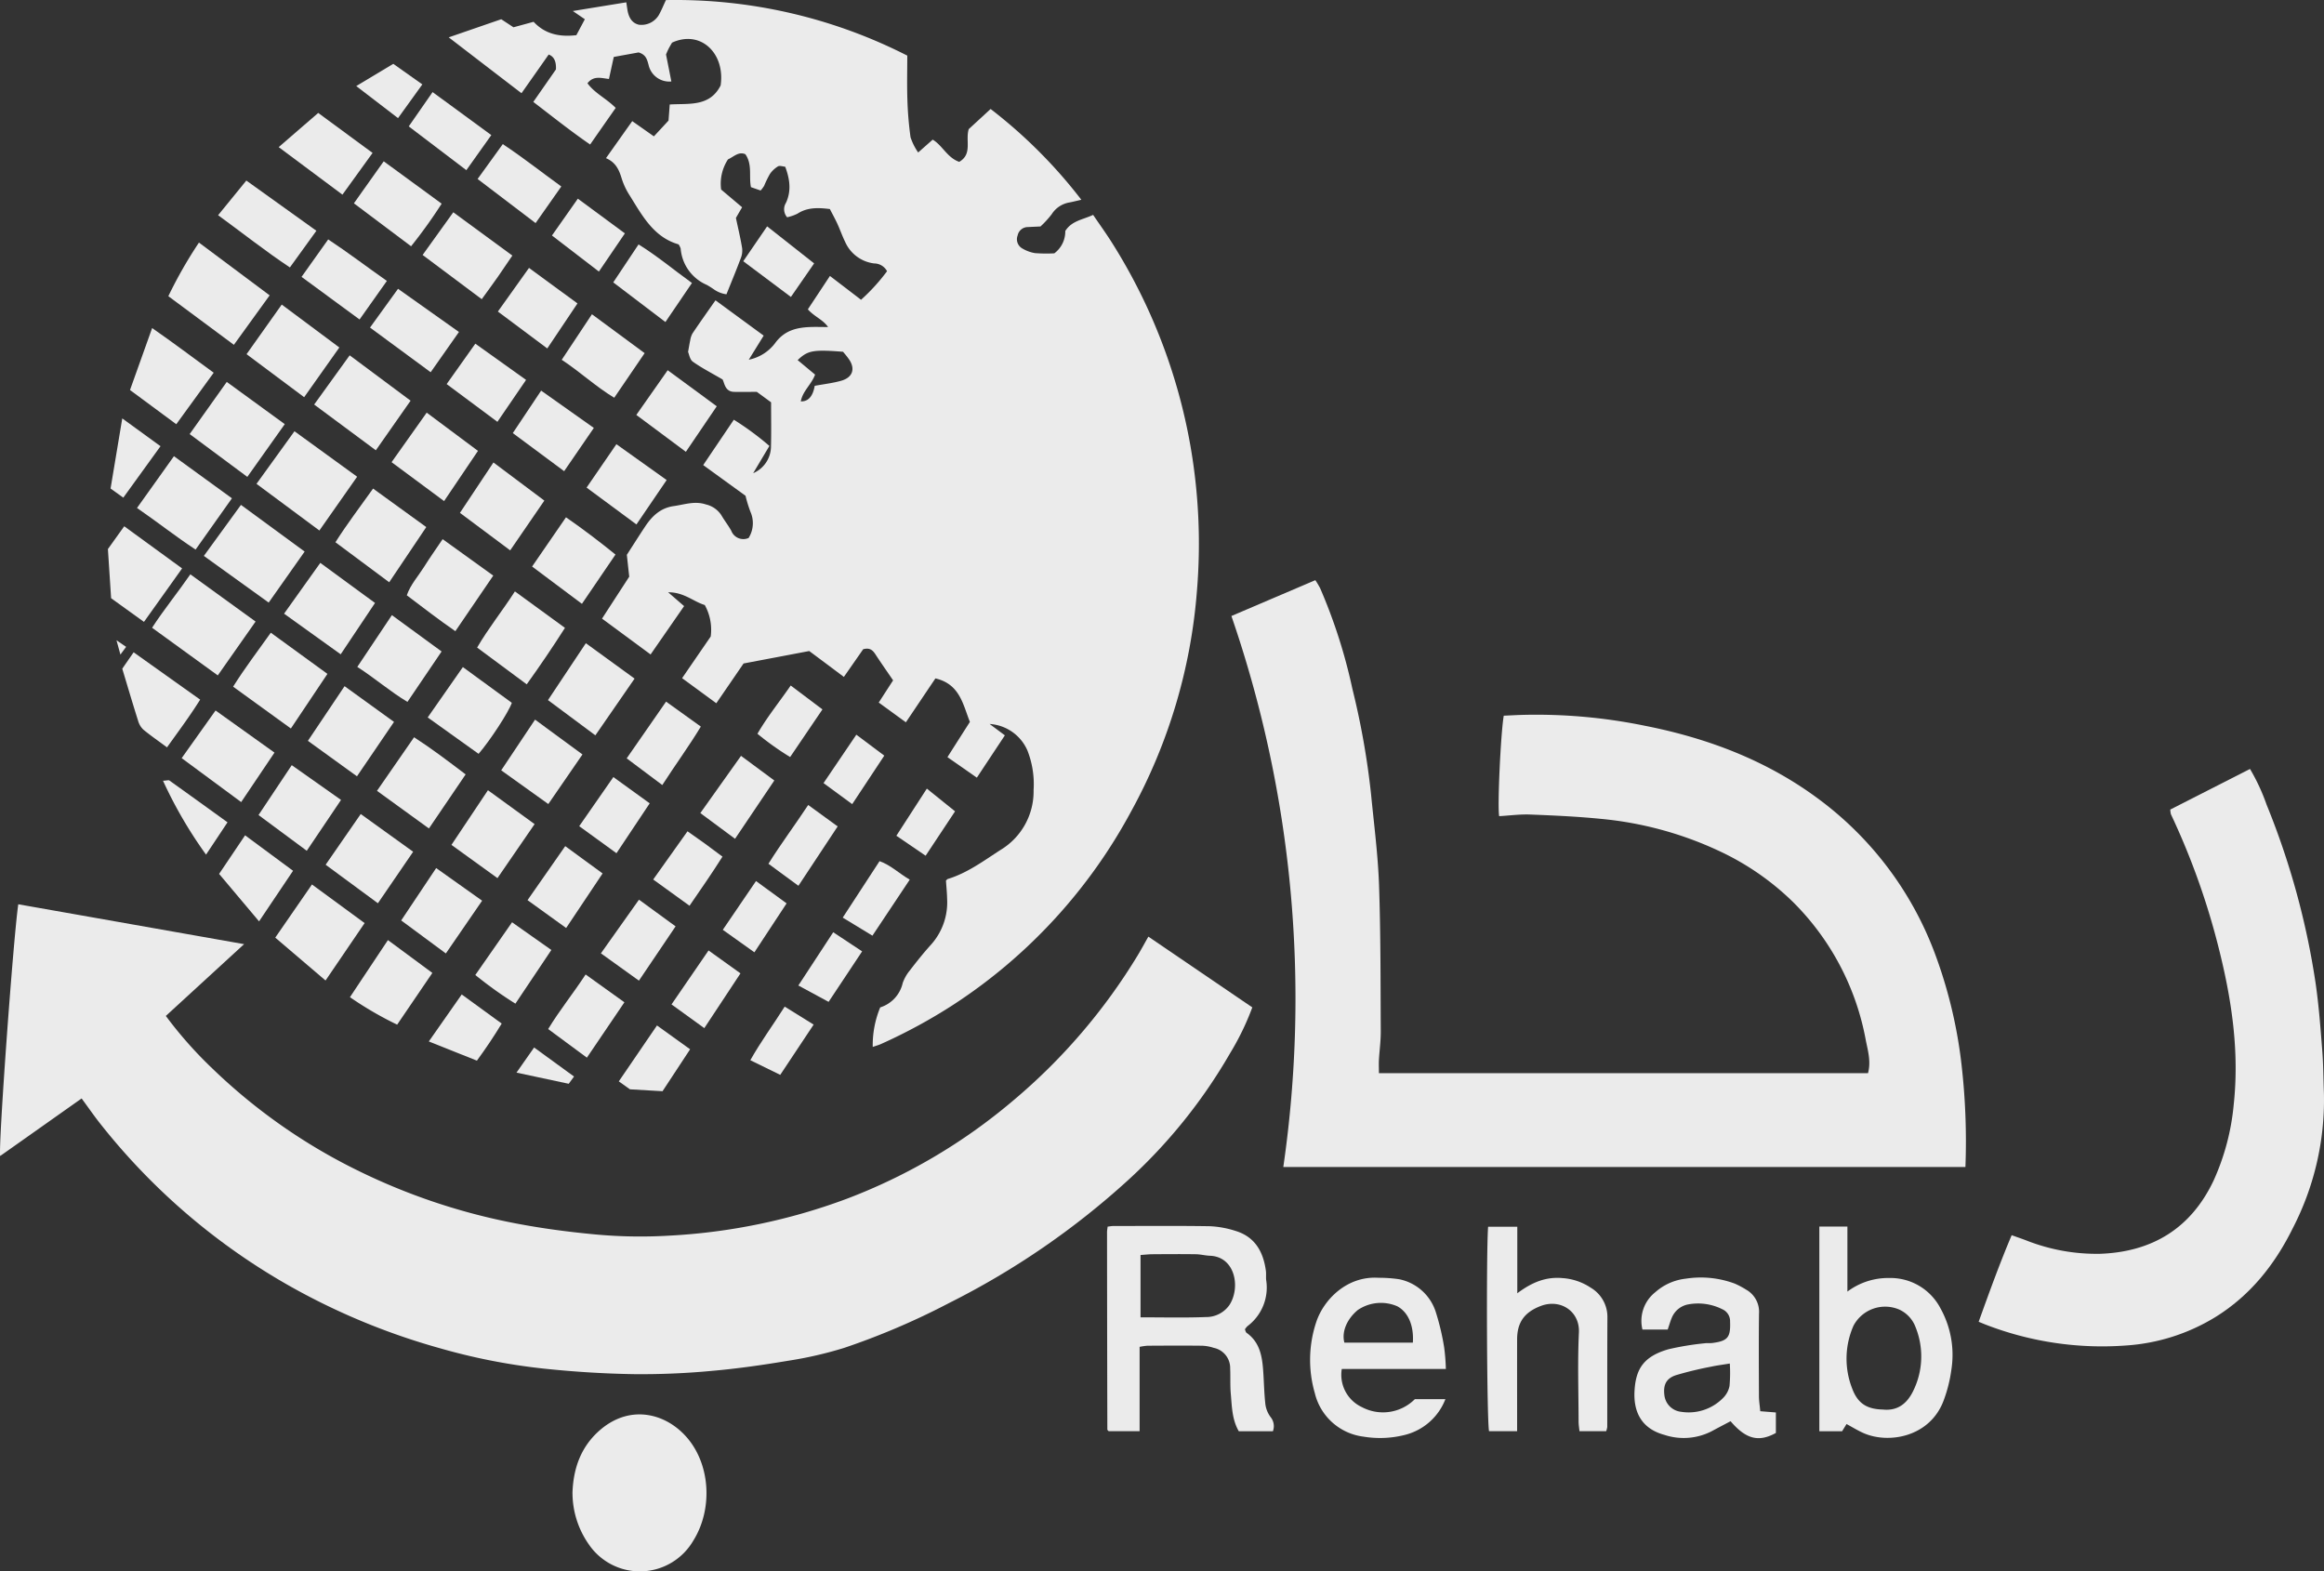 <svg xmlns="http://www.w3.org/2000/svg" width="743.273" height="502.578" viewBox="0 0 743.273 502.578">
  <rect x="0" y="0" width="743.273" height="502.578" fill="#333333" stroke="none"/>
  <g id="Rehab_logo-0١" data-name="Rehab logo-0١" transform="translate(-69.821 -139.003)" opacity="0.9">
    <path id="Path_4" data-name="Path 4" d="M184.328,156.393c-2.87,4.088-5.741,8.193-8.733,12.421-7.741-5.932-15.239-11.69-23.276-17.865,6.071-2.087,11.533-3.984,16.8-5.793,1.583,1.044,2.731,1.792,3.914,2.575,2.157-.591,4.3-1.166,6.436-1.757,3.671,3.931,8.246,4.906,13.673,4.279.713-1.339,1.479-2.783,2.244-4.21l.47-.887c-1.131-.765-2.244-1.531-3.844-2.627,5.845-.957,11.342-1.844,17.1-2.783.139.9.226,1.548.331,2.192.418,2.87,1.635,4.505,3.723,4.975a6.48,6.48,0,0,0,6.349-3.1c.818-1.444,1.426-2.992,2.279-4.784a163.155,163.155,0,0,1,77.185,17.761c0,4.679-.122,9.394.035,14.108a110.906,110.906,0,0,0,1.009,12.021,19.087,19.087,0,0,0,2.435,4.853c1.774-1.566,3.166-2.8,4.645-4.105,3.1,1.809,4.645,5.775,8.489,7.1,4.314-2.5,1.9-6.871,3.044-10.472,2.14-1.966,4.488-4.123,6.993-6.436a158.116,158.116,0,0,1,29.016,29.034c-1.339.313-2.54.609-3.74.852a8.35,8.35,0,0,0-5.741,3.775,30.671,30.671,0,0,1-3.584,3.914c-1.5.07-2.731.122-3.984.191a3.335,3.335,0,0,0-3.323,2.679,3.382,3.382,0,0,0,1.339,4.071,11.688,11.688,0,0,0,4.21,1.583,48.846,48.846,0,0,0,6.176.07,8.724,8.724,0,0,0,3.514-7.15c2.1-3.323,5.671-3.618,8.907-5.149,2.035,3.009,4.158,5.932,6.071,8.976a179.794,179.794,0,0,1,25,64.643,182,182,0,0,1,2.122,46.69,174.236,174.236,0,0,1-20.962,70.331,169.619,169.619,0,0,1-56.519,61.7,172.156,172.156,0,0,1-23.467,12.8c-.87.4-1.809.644-2.731.974A31.53,31.53,0,0,1,290.32,461.2a10.65,10.65,0,0,0,7.2-7.811,13.1,13.1,0,0,1,2.227-3.949c2.209-2.87,4.471-5.723,6.906-8.4a20.238,20.238,0,0,0,5.062-14.63c-.035-1.931-.244-3.844-.365-5.775.209-.174.383-.452.626-.522,6.228-1.914,11.377-5.758,16.735-9.22a21.844,21.844,0,0,0,10.664-19.187,29.428,29.428,0,0,0-1.983-12.7,14.141,14.141,0,0,0-12.09-8.454c1.9,1.409,3.305,2.453,4.888,3.636-3.236,4.888-6.054,9.133-8.959,13.534-3.288-2.3-6.245-4.366-9.411-6.558,2.366-3.723,4.679-7.358,7.184-11.272-2.227-5.584-3.2-12.107-11.029-13.917-3.131,4.645-6.21,9.237-9.446,14.038l-8.68-6.315c1.7-2.627,3.27-5.062,4.592-7.1-1.861-2.731-3.584-5.184-5.236-7.689-.939-1.426-1.722-2.975-4.332-2.261q-2.74,3.94-6.176,8.854c-3.636-2.731-7.15-5.358-11.081-8.28-6.732,1.287-13.951,2.644-21,3.984-2.94,4.3-5.688,8.3-8.715,12.716-3.723-2.731-7.167-5.254-10.942-8.019q4.671-6.81,9.15-13.325a16.31,16.31,0,0,0-1.9-10.072c-3.6-1.079-6.663-4.123-11.707-4.071,1.966,1.7,3.444,2.992,5.1,4.418-3.514,5.08-7.01,10.107-10.716,15.465-5.184-3.827-10.177-7.515-15.534-11.464,3.079-4.766,6.019-9.272,8.7-13.412-.331-2.992-.609-5.567-.765-6.993,2.366-3.671,4.071-6.367,5.828-9.011,2.209-3.357,4.94-5.984,9.185-6.576,3.41-.47,6.715-1.722,10.281-.522a8.041,8.041,0,0,1,4.958,3.479c.974,1.687,2.209,3.236,3.149,4.94a4.126,4.126,0,0,0,5.549,2.3,8.952,8.952,0,0,0,.574-8.385,41.8,41.8,0,0,1-1.566-5.114c-4.906-3.549-9.15-6.628-13.534-9.811,3.34-4.958,6.454-9.55,9.794-14.508a92.4,92.4,0,0,1,11.377,8.385c-1.774,2.992-3.462,5.81-5.184,8.715a9.352,9.352,0,0,0,5.688-8.472c.122-4.592.035-9.2.035-14.195-1.635-1.2-3.41-2.505-4.558-3.34-2.905,0-5.1.052-7.289,0-2.94-.087-3.044-2.853-3.671-3.966-3.653-2.14-6.732-3.705-9.533-5.706-.957-.7-1.183-2.418-1.5-3.1.3-1.653.452-2.662.678-3.671a6.809,6.809,0,0,1,.731-2.244c2.331-3.462,4.749-6.871,7.358-10.594,5.132,3.758,10.159,7.445,15.413,11.29-1.531,2.488-2.957,4.784-4.766,7.706a14.014,14.014,0,0,0,8.646-5.6c2.94-3.81,6.715-4.679,10.994-4.853,1.792-.07,3.584,0,5.723,0-1.635-2.366-4.366-3.305-6.471-5.654,2.279-3.444,4.61-6.958,7.063-10.681,3.531,2.7,6.715,5.132,9.95,7.619a61.618,61.618,0,0,0,8.315-9.133,4.667,4.667,0,0,0-4.105-2.488,11.678,11.678,0,0,1-9.307-6.923c-.922-1.879-1.6-3.862-2.47-5.758-.748-1.618-1.618-3.183-2.4-4.714-3.81-.47-7.2-.574-10.368,1.479a14.058,14.058,0,0,1-3.305,1.148,3.89,3.89,0,0,1-.365-4.627c1.757-3.827,1.235-7.567-.244-11.533-.783-.07-1.74-.435-2.3-.122a8.35,8.35,0,0,0-2.627,2.488,33.463,33.463,0,0,0-1.809,3.723,10.55,10.55,0,0,1-1.131,1.513c-1.026-.348-2.018-.7-3.1-1.079-.7-3.514.522-7.2-1.774-10.524-2.157-.957-3.705.8-5.567,1.653a14.214,14.214,0,0,0-2.192,9.637c2.035,1.722,4.349,3.67,6.715,5.671-.818,1.392-1.5,2.575-1.983,3.41.731,3.462,1.479,6.541,1.983,9.655a6.557,6.557,0,0,1-.435,3.253c-1.409,3.758-2.94,7.463-4.575,11.516a8.93,8.93,0,0,1-3.827-1.444,28.119,28.119,0,0,0-2.47-1.566A13.843,13.843,0,0,1,226.5,218.5a5.161,5.161,0,0,0-.661-1.339c-7.967-2.279-11.62-9.185-15.656-15.674a22.191,22.191,0,0,1-2.505-5.271c-.835-2.766-1.844-5.254-5.062-6.628,2.87-4.036,5.549-7.845,8.4-11.846l6.923,4.871c1.7-1.827,3.288-3.531,4.679-5.045.139-1.879.261-3.375.383-5.149,6.141-.383,12.8.818,16.282-6.089,1.513-10.3-6.419-17.883-15.534-13.69-.348.591-.783,1.3-1.148,2.035-.313.609-.574,1.253-.783,1.757.591,2.975,1.148,5.758,1.7,8.628a6.784,6.784,0,0,1-7.289-5.323c-.47-1.7-.818-3.253-3.183-3.966-2.261.418-4.958.9-7.932,1.444-.539,2.418-1.026,4.662-1.548,7.045-2.435-.261-4.888-1.166-6.871,1.374,2.3,3.183,5.984,4.819,9.028,7.88-2.609,3.723-5.271,7.532-8.176,11.707-6.28-4.314-11.986-8.889-18.179-13.621,2.522-3.618,4.888-7.01,7.237-10.385q.226-4-2.522-4.836a1.988,1.988,0,0,1-.174-.348,3.51,3.51,0,0,1,.278.244ZM269.376,262.4c3.027-.557,5.81-.87,8.454-1.618,3.758-1.061,4.645-3.931,2.366-7.063-.644-.9-1.374-1.74-1.757-2.209-9.742-.765-11.29-.383-14.525,2.662,1.914,1.583,3.792,3.166,5.584,4.645-1.2,3.2-3.984,5.254-4.575,8.559Q268.471,267.5,269.376,262.4Z" transform="translate(61.014)" fill="#fff"/>
    <path id="Path_5" data-name="Path 5" d="M95.948,367.345c-8.941,6.315-17.465,12.351-26.076,18.422-.591-3.462,4.175-69.218,5.793-80.508,23.884,4.21,47.786,8.437,72.227,12.751-8.437,7.741-16.665,15.291-25.032,22.962a131.134,131.134,0,0,0,14.926,16.857,182.4,182.4,0,0,0,47.108,32.9A198.545,198.545,0,0,0,234.644,407.3c8.332,1.6,16.7,2.714,25.154,3.514a156.29,156.29,0,0,0,24.2.417,190.612,190.612,0,0,0,56.536-11.742,181.8,181.8,0,0,0,53.057-31.225,187.872,187.872,0,0,0,40.149-46.76c1.079-1.792,2.07-3.618,3.357-5.9l33.243,22.632a84.9,84.9,0,0,1-7.15,14.734,169.56,169.56,0,0,1-32.652,40.584,253.2,253.2,0,0,1-57.058,39.175,232.7,232.7,0,0,1-33.765,14.438,124.341,124.341,0,0,1-17.831,4.088c-8.089,1.357-16.23,2.522-24.389,3.236a240.875,240.875,0,0,1-25.05,1.044c-9.6-.156-19.222-.765-28.755-1.774a196.4,196.4,0,0,1-33.469-6.593,215.432,215.432,0,0,1-43.7-17.587,206.7,206.7,0,0,1-64.9-54.483c-1.879-2.4-3.618-4.923-5.723-7.776Z" transform="translate(0 122.959)" fill="#fff"/>
    <path id="Path_6" data-name="Path 6" d="M530.958,433.353H312.816a375.227,375.227,0,0,0-16.6-176.219c8.994-3.845,17.8-7.6,26.842-11.464a27.455,27.455,0,0,1,1.531,2.557,171.281,171.281,0,0,1,10.316,32.182,250.4,250.4,0,0,1,5.967,33.643c.939,9.672,2.209,19.344,2.557,29.051.539,15.6.47,31.225.557,46.847.017,3.062-.417,6.106-.591,9.168-.07,1.357,0,2.714,0,4.227H499.82c.992-3.723-.035-7.15-.7-10.49a83.475,83.475,0,0,0-23.45-44.411,85.121,85.121,0,0,0-23.693-16.265A114.039,114.039,0,0,0,414.268,322c-7.48-.748-15-1.078-22.51-1.374-3.305-.122-6.628.331-9.9.522-.609-2.922.487-26.476,1.461-32.13,1.531-.07,3.166-.157,4.8-.226a172.636,172.636,0,0,1,40.254,3.427c20.44,4.018,39.61,11.307,56.414,24.023a108.763,108.763,0,0,1,36.183,48.2,150.419,150.419,0,0,1,8.594,34.792,215.23,215.23,0,0,1,1.409,34.113Z" transform="translate(167.439 78.888)" fill="#fff"/>
    <path id="Path_7" data-name="Path 7" d="M494.868,293.375l25.52-12.995a63.77,63.77,0,0,1,5.306,11.429,247.934,247.934,0,0,1,15.656,56.971c1.044,7.15,1.583,14.386,2.14,21.606.365,4.575.365,9.185.539,13.76a89.317,89.317,0,0,1-9.95,43.089c-5.775,11.707-13.673,21.64-24.98,28.581a62.452,62.452,0,0,1-28.425,8.959,103.233,103.233,0,0,1-44.707-6.628c-.644-.244-1.27-.522-2.366-.957,3.357-9.307,6.663-18.509,10.559-27.694,1.809.644,3.236,1.131,4.662,1.67a61.232,61.232,0,0,0,23.71,4.279c16.613-.626,28.947-8.141,36.183-23.362a75.438,75.438,0,0,0,6.471-24.458c1.792-16.717-.591-33.017-4.61-49.178a233.174,233.174,0,0,0-15.482-43.576,8.212,8.212,0,0,1-.209-1.5Z" transform="translate(269.042 104.559)" fill="#fff"/>
    <path id="Path_8" data-name="Path 8" d="M273.594,364.615c.661-.07,1.2-.191,1.722-.191,10.333,0,20.649-.1,30.982.07a31.363,31.363,0,0,1,8.159,1.5c6.245,1.9,8.889,6.7,9.707,12.8.122.957-.017,1.966.087,2.922a15.439,15.439,0,0,1-6,14.752,6.19,6.19,0,0,0-.8,1.009c.174.383.244.9.522,1.1,4.227,2.992,4.993,7.48,5.323,12.16.261,3.6.3,7.219.713,10.8a8.8,8.8,0,0,0,1.74,4.105,4.586,4.586,0,0,1,.644,4.436H315.5c-2.192-3.758-2.209-7.985-2.575-12.09-.226-2.627-.07-5.306-.191-7.95a6.572,6.572,0,0,0-5.253-6.645,13.276,13.276,0,0,0-3.67-.678c-5.862-.07-11.725-.035-17.587,0a19.5,19.5,0,0,0-2.453.365V430.04h-9.9a1.368,1.368,0,0,1-.174-.174c-.087-.1-.244-.209-.244-.313q-.078-31.6-.1-63.2c0-.522.122-1.061.191-1.74Zm10.455,29.016c7.237,0,14.056.174,20.857-.087a9.065,9.065,0,0,0,7.585-3.844c3.618-5.532,1.914-15.447-6.21-15.761-1.513-.052-3.027-.47-4.54-.487-4.61-.07-9.2-.035-13.812,0-1.218,0-2.435.157-3.862.244v19.935Z" transform="translate(150.525 166.692)" fill="#fff"/>
    <path id="Path_9" data-name="Path 9" d="M175.07,424.327c.226-8.037,2.731-15.187,9.15-20.562,9.6-8,21.014-5.027,27.711,2.975,7.376,8.837,7.932,22.875,1.774,32.7a19.762,19.762,0,0,1-33.522,1.009,28.688,28.688,0,0,1-5.1-16.126Z" transform="translate(77.839 192.323)" fill="#fff"/>
    <path id="Path_10" data-name="Path 10" d="M404.327,364.51h8.959v20.805a21.719,21.719,0,0,1,13.447-4.349,18.02,18.02,0,0,1,16.352,9.759,30.662,30.662,0,0,1,3.479,19.414,45.688,45.688,0,0,1-2.522,10.072c-4.4,11.655-17.657,13.934-25.728,10.3-1.774-.8-3.427-1.827-5.306-2.836-.47.765-.957,1.548-1.409,2.3H404.31V364.51Zm20.579,58.554c4.4.348,7.324-1.827,9.307-5.741a24.973,24.973,0,0,0,.887-20.6,10.046,10.046,0,0,0-5.253-5.671,11.448,11.448,0,0,0-14.6,5.149,26.094,26.094,0,0,0-.522,19.883c1.827,5.045,4.8,6.889,10.177,6.958Z" transform="translate(247.38 166.779)" fill="#fff"/>
    <path id="Path_11" data-name="Path 11" d="M410.562,416.641c2.053.174,3.41.278,4.993.4V423.6c-5.5,3.009-9.533,2.035-14.491-3.758-2,1.061-4.088,2.14-6.141,3.253a19.558,19.558,0,0,1-15.03,1.113c-7.532-2.053-9.968-7.6-9.533-14.282.435-6.871,2.957-10.82,10.838-13.1a90.046,90.046,0,0,1,11.5-1.9c.818-.122,1.687,0,2.505-.1,4.975-.626,5.9-1.827,5.706-6.8a4.175,4.175,0,0,0-2.488-4,17.267,17.267,0,0,0-10.977-1.531,7.071,7.071,0,0,0-5.236,4.4c-.47,1.131-.8,2.331-1.253,3.636h-8.072a11.655,11.655,0,0,1,4.088-11.933,17.628,17.628,0,0,1,9.794-4.349A31.138,31.138,0,0,1,402.4,375.83a27.478,27.478,0,0,1,3.67,1.948,8.127,8.127,0,0,1,4.088,7.689c-.1,8.785-.052,17.587-.017,26.389,0,1.479.261,2.957.417,4.766Zm-9.724-15.256c-2.47.417-4.245.626-5.967,1.009a112.329,112.329,0,0,0-11.29,2.731c-3.114,1.026-4.053,3.114-3.705,6.193a6.031,6.031,0,0,0,5.375,5.514,15.428,15.428,0,0,0,13.36-4.366,7.436,7.436,0,0,0,2.122-3.914,47.951,47.951,0,0,0,.087-7.167Z" transform="translate(222.236 173.707)" fill="#fff"/>
    <path id="Path_12" data-name="Path 12" d="M352.9,385.825c4.94-3.723,9.411-5.323,14.508-4.853a18.474,18.474,0,0,1,8.976,3.062,10.846,10.846,0,0,1,5.341,9.376c-.07,11.725-.035,23.432-.052,35.157a6.572,6.572,0,0,1-.348,1.374h-8.541c-.087-.974-.278-2.035-.278-3.1-.017-9.481-.348-18.979.1-28.459.331-6.784-5.9-10.89-12.177-8.507-5.149,1.966-7.567,5.132-7.585,10.664-.017,8.367,0,16.735,0,25.1v4.3h-8.976c-.7-3.131-.939-57.041-.3-65.391H352.9v21.258Z" transform="translate(202.188 166.809)" fill="#fff"/>
    <path id="Path_13" data-name="Path 13" d="M354.079,403.118H320.818a11.406,11.406,0,0,0,6.436,12.194,14.4,14.4,0,0,0,16.926-2.54h9.776a18.747,18.747,0,0,1-12.89,11.412,32.293,32.293,0,0,1-13.273.574,18.347,18.347,0,0,1-15.6-13.934,38.26,38.26,0,0,1,.435-22.649c2.3-7.063,9.689-14.873,19.918-14.23a44.093,44.093,0,0,1,6.645.47,15.47,15.47,0,0,1,11.655,10.368,77.742,77.742,0,0,1,2.7,11.325,63.013,63.013,0,0,1,.557,6.993Zm-10.524-8.437c.348-5.532-1.531-9.724-4.94-11.6a13.155,13.155,0,0,0-12.664,1.166c-3.514,2.905-5.219,6.993-4.3,10.437Z" transform="translate(178.137 173.73)" fill="#fff"/>
    <path id="Path_14" data-name="Path 14" d="M110.027,244.607c7.132,5.167,13.882,10.055,20.857,15.1-4.053,5.775-7.95,11.325-12.09,17.222-7.01-5.08-13.847-10.037-21.014-15.239,3.792-5.845,8.089-11.081,12.247-17.1Z" transform="translate(20.678 78.089)" fill="#fff"/>
    <path id="Path_15" data-name="Path 15" d="M133.178,200.474c-3.914,5.41-7.55,10.455-11.446,15.83-7.01-5.2-13.882-10.316-20.962-15.552a141.619,141.619,0,0,1,9.794-17.152c7.5,5.6,14.8,11.046,22.6,16.874Z" transform="translate(22.889 32.983)" fill="#fff"/>
    <path id="Path_16" data-name="Path 16" d="M137.089,250.037c-6.784-5.045-13.256-9.846-20.109-14.926C121.051,229.458,125,224,129.122,218.29c6.75,4.888,13.256,9.62,20.04,14.543C145.161,238.556,141.264,244.088,137.089,250.037Z" transform="translate(34.878 58.639)" fill="#fff"/>
    <path id="Path_17" data-name="Path 17" d="M119.164,231.83c6.924,5.08,13.516,9.916,20.37,14.926-3.862,5.48-7.6,10.785-11.5,16.317-7.045-5.062-13.795-9.933-20.736-14.926C111.214,242.755,115.059,237.484,119.164,231.83Z" transform="translate(27.719 68.652)" fill="#fff"/>
    <path id="Path_18" data-name="Path 18" d="M124.735,255.33c6.141,4.471,11.968,8.7,18.109,13.169-3.984,5.949-7.741,11.568-11.69,17.465-6.245-4.523-12.177-8.82-18.474-13.377C116.4,266.655,120.508,261.279,124.735,255.33Z" transform="translate(31.697 86.032)" fill="#fff"/>
    <path id="Path_19" data-name="Path 19" d="M158.423,218.838c-3.827,5.462-7.341,10.49-11.116,15.865-6.558-4.871-12.995-9.637-19.727-14.63,3.844-5.323,7.48-10.368,11.359-15.743,6.506,4.836,12.821,9.55,19.483,14.508Z" transform="translate(42.717 48.314)" fill="#fff"/>
    <path id="Path_20" data-name="Path 20" d="M135.1,222.737c-4.018,5.671-7.863,11.081-11.968,16.856-6.175-4.575-12.16-9.028-18.439-13.69,4-5.619,7.828-11.029,11.864-16.682l18.544,13.5Z" transform="translate(25.788 51.931)" fill="#fff"/>
    <path id="Path_21" data-name="Path 21" d="M125.366,236.344c-3.966,5.6-7.672,10.82-11.62,16.4-6.367-4.175-12.212-8.82-18.735-13.308,3.931-5.514,7.758-10.872,11.812-16.561,6.28,4.558,12.212,8.854,18.544,13.464Z" transform="translate(18.629 62.033)" fill="#fff"/>
    <path id="Path_22" data-name="Path 22" d="M136.5,332.323c-5.567-4.749-10.716-9.15-16.074-13.708,4.036-5.845,7.811-11.29,11.742-17,5.688,4.175,11.168,8.193,16.839,12.351-4.105,6.036-8.089,11.881-12.49,18.352Z" transform="translate(37.429 120.267)" fill="#fff"/>
    <path id="Path_23" data-name="Path 23" d="M148.694,258.8c-5.932-4.418-11.394-8.489-17.2-12.8,3.705-5.862,7.828-11.238,12.038-17.17,5.688,4.123,11.272,8.159,17.013,12.316-4,5.949-7.776,11.586-11.864,17.657Z" transform="translate(45.609 66.434)" fill="#fff"/>
    <path id="Path_24" data-name="Path 24" d="M133.572,224.625c-6.193-4.627-12.177-9.1-18.422-13.76,3.757-5.288,7.358-10.368,11.255-15.865,6.175,4.61,12.142,9.046,18.422,13.725-3.775,5.341-7.445,10.524-11.255,15.9Z" transform="translate(33.524 41.414)" fill="#fff"/>
    <path id="Path_25" data-name="Path 25" d="M132.9,283.112c-3.618,5.375-7.01,10.42-10.646,15.813-6.471-4.784-12.682-9.359-19.031-14.056,3.653-5.132,7.1-9.985,10.838-15.239,6.367,4.54,12.508,8.941,18.84,13.464Z" transform="translate(24.701 96.608)" fill="#fff"/>
    <path id="Path_26" data-name="Path 26" d="M122.04,258.755c3.931-5.514,7.706-10.8,11.6-16.265,5.949,4.349,11.638,8.541,17.5,12.821-3.653,5.462-7.2,10.768-10.977,16.422-6.071-4.349-12-8.611-18.109-12.995Z" transform="translate(38.62 76.536)" fill="#fff"/>
    <path id="Path_27" data-name="Path 27" d="M120.492,213.6c-4.036,5.549-7.932,10.907-11.968,16.474-5.08-3.757-9.846-7.271-14.8-10.942,2.314-6.471,4.592-12.855,7.08-19.814,6.871,4.766,13.116,9.5,19.692,14.282Z" transform="translate(17.675 44.609)" fill="#fff"/>
    <path id="Path_28" data-name="Path 28" d="M169.613,247.73c5.532,4.036,10.594,7.724,16.022,11.673-3.9,6.123-7.9,12.021-12.229,18.057-5.358-3.966-10.472-7.758-15.865-11.76,3.653-6.263,8.089-11.742,12.09-17.97Z" transform="translate(64.875 80.412)" fill="#fff"/>
    <path id="Path_29" data-name="Path 29" d="M155.743,303.723c-5.636-4.071-10.977-7.95-16.613-12.038,4.018-5.793,7.793-11.255,11.864-17.135,5.706,3.688,10.942,7.672,16.491,11.881-3.9,5.723-7.689,11.325-11.742,17.291Z" transform="translate(51.259 100.247)" fill="#fff"/>
    <path id="Path_30" data-name="Path 30" d="M172.269,249.785c-4.158,6.089-8,11.725-12.125,17.778-5.358-3.688-10.35-7.567-15.534-11.481,1.235-3.479,3.618-6.054,5.445-8.959,1.844-2.957,3.862-5.793,6.019-8.994C161.449,241.992,166.7,245.784,172.269,249.785Z" transform="translate(55.312 73.312)" fill="#fff"/>
    <path id="Path_31" data-name="Path 31" d="M101.193,266.342c-3.5-2.522-6.854-4.94-10.507-7.567-.331-5.167-.678-10.42-1.026-15.726,1.757-2.453,3.427-4.8,5.219-7.289,6.332,4.61,12.351,8.994,18.509,13.482C109.213,255.1,105.264,260.636,101.193,266.342Z" transform="translate(14.672 71.559)" fill="#fff"/>
    <path id="Path_32" data-name="Path 32" d="M170.57,275.456c4.158-6.245,7.985-12,12.107-18.2,5.288,3.844,10.385,7.55,15.587,11.325-4.245,6.123-8.315,12.038-12.542,18.144C180.573,282.9,175.719,279.283,170.57,275.456Z" transform="translate(74.511 87.46)" fill="#fff"/>
    <path id="Path_33" data-name="Path 33" d="M140.928,288.67c5.81,4.175,11.2,8.072,16.752,12.055-3.844,5.619-7.445,10.872-11.272,16.474-5.636-4.158-11.064-8.159-16.717-12.316,3.757-5.427,7.393-10.664,11.22-16.213Z" transform="translate(44.278 110.69)" fill="#fff"/>
    <path id="Path_34" data-name="Path 34" d="M126.43,282.643c4.088-6.089,7.863-11.725,11.725-17.483,5.358,3.879,10.4,7.532,15.813,11.429-3.931,5.758-7.776,11.429-11.846,17.4-5.341-3.862-10.368-7.5-15.691-11.342Z" transform="translate(41.867 93.302)" fill="#fff"/>
    <path id="Path_35" data-name="Path 35" d="M118.948,172.2c7.585,5.445,14.891,10.681,22.406,16.056-2.922,4.036-5.584,7.724-8.472,11.725-7.88-5.219-15.117-10.994-22.962-16.7C112.912,179.611,115.765,176.1,118.948,172.2Z" transform="translate(29.656 24.552)" fill="#fff"/>
    <path id="Path_36" data-name="Path 36" d="M141.81,230.718c3.792-5.358,7.411-10.455,11.238-15.848,5.549,4.14,10.855,8.089,16.4,12.229-3.636,5.375-7.115,10.524-10.838,16.056-5.758-4.262-11.2-8.3-16.787-12.438Z" transform="translate(53.241 56.109)" fill="#fff"/>
    <path id="Path_37" data-name="Path 37" d="M147.52,191.686c3.305-4.592,6.454-8.976,9.811-13.656,6.245,4.575,12.386,9.063,18.892,13.847-1.6,2.348-3.114,4.61-4.662,6.837-1.583,2.261-3.236,4.488-5.132,7.115-6.367-4.766-12.542-9.376-18.909-14.143Z" transform="translate(57.464 28.863)" fill="#fff"/>
    <path id="Path_38" data-name="Path 38" d="M148.46,277.741c3.827-5.5,7.463-10.681,11.238-16.091,5.427,3.966,10.559,7.724,15.656,11.429-.957,2.87-6.941,12.055-10.629,16.317-5.236-3.758-10.507-7.532-16.265-11.638Z" transform="translate(58.159 90.707)" fill="#fff"/>
    <path id="Path_39" data-name="Path 39" d="M106.617,289.338c-2.7-2-5.2-3.723-7.532-5.636a6.12,6.12,0,0,1-1.687-2.766C95.64,275.4,94,269.82,92.3,264.184c1.183-1.722,2.279-3.288,3.636-5.254,7.08,5.045,14.021,9.985,21.275,15.134-3.288,5.271-6.889,10.072-10.611,15.291Z" transform="translate(16.625 88.695)" fill="#fff"/>
    <path id="Path_40" data-name="Path 40" d="M154.38,240.156c3.74-5.636,7.115-10.7,10.716-16.126,5.48,4.105,10.751,8.054,16.282,12.194-3.723,5.41-7.219,10.507-10.925,15.917-5.462-4.088-10.646-7.95-16.056-11.986Z" transform="translate(62.538 62.884)" fill="#fff"/>
    <path id="Path_41" data-name="Path 41" d="M135.51,268.661c3.844-5.741,7.393-11.064,11.064-16.561,5.41,3.949,10.542,7.706,15.9,11.62-3.671,5.41-7.167,10.577-10.925,16.126C145.982,276.524,141.2,272.3,135.51,268.661Z" transform="translate(48.582 83.644)" fill="#fff"/>
    <path id="Path_42" data-name="Path 42" d="M133.707,159.777c6.054,4.453,11.551,8.489,17.378,12.786-3.2,4.418-6.315,8.733-9.637,13.343-6.889-5.132-13.464-10.037-20.388-15.2,4.245-3.671,8.315-7.184,12.647-10.942Z" transform="translate(37.895 15.351)" fill="#fff"/>
    <path id="Path_43" data-name="Path 43" d="M152.82,301.773c4.036-6.036,7.741-11.6,11.673-17.483,4.94,3.583,9.742,7.063,14.926,10.838-4.018,5.845-7.845,11.412-11.881,17.274-5.01-3.618-9.724-7.028-14.717-10.629Z" transform="translate(61.384 107.45)" fill="#fff"/>
    <path id="Path_44" data-name="Path 44" d="M134.9,182.09c3.2-4.523,6.228-8.785,9.533-13.43,6.123,4.488,12.142,8.872,18.526,13.551a158.928,158.928,0,0,1-9.776,13.621l-18.3-13.743Z" transform="translate(48.116 21.933)" fill="#fff"/>
    <path id="Path_45" data-name="Path 45" d="M194.318,246.026c-3.653,5.375-7.15,10.49-10.733,15.761-5.393-4.036-10.577-7.915-15.935-11.933,3.671-5.323,7.115-10.333,10.838-15.743C183.95,237.885,189.064,241.782,194.318,246.026Z" transform="translate(72.352 70.339)" fill="#fff"/>
    <path id="Path_46" data-name="Path 46" d="M143.739,290.8c-3.653,5.41-7.2,10.7-10.959,16.265-5.184-3.827-10.177-7.532-15.43-11.429,3.479-5.236,6.924-10.385,10.629-15.952C133.354,283.472,138.434,287.056,143.739,290.8Z" transform="translate(35.151 104.041)" fill="#fff"/>
    <path id="Path_47" data-name="Path 47" d="M166.292,205.912c-3.131,4.471-5.984,8.507-9.046,12.873C150.74,214,144.5,209.409,137.85,204.5c2.975-4.123,5.862-8.106,8.959-12.4,6.506,4.61,12.716,9.011,19.483,13.812Z" transform="translate(50.313 39.269)" fill="#fff"/>
    <path id="Path_48" data-name="Path 48" d="M146.32,311.85c4.906,3.618,9.463,6.993,14.195,10.49-3.705,5.445-7.358,10.82-11.255,16.543a112.369,112.369,0,0,1-15.1-8.785c4.088-6.158,8-12.021,12.142-18.248Z" transform="translate(47.584 127.833)" fill="#fff"/>
    <path id="Path_49" data-name="Path 49" d="M169.465,309.037c-3.984,5.793-7.741,11.238-11.6,16.874-4.871-3.6-9.428-6.976-14.282-10.559,3.775-5.654,7.358-11.029,11.185-16.752,5.01,3.566,9.724,6.906,14.7,10.437Z" transform="translate(54.55 118.034)" fill="#fff"/>
    <path id="Path_50" data-name="Path 50" d="M187.959,282.443c-3.688,5.358-7.219,10.472-10.924,15.865-5.114-3.653-9.95-7.132-15.065-10.785,3.618-5.427,7.15-10.716,10.82-16.213,5.167,3.792,10.09,7.411,15.169,11.133Z" transform="translate(68.151 97.851)" fill="#fff"/>
    <path id="Path_51" data-name="Path 51" d="M173.107,211.34c3.288-4.94,6.4-9.655,9.655-14.56,5.619,4.14,11.046,8.159,16.856,12.438-3.288,4.836-6.384,9.376-9.724,14.264-5.967-3.6-10.872-8.246-16.8-12.142Z" transform="translate(76.375 42.73)" fill="#fff"/>
    <path id="Path_52" data-name="Path 52" d="M125.26,195.006c2.94-4.14,5.6-7.863,8.524-11.986,6.367,4.192,12.281,8.733,18.77,13.273-2.905,4.088-5.671,8-8.733,12.334-6.193-4.54-12.177-8.941-18.561-13.621Z" transform="translate(41.001 32.554)" fill="#fff"/>
    <path id="Path_53" data-name="Path 53" d="M186.81,221.369c3.531-5.027,6.7-9.55,10.037-14.3,5.358,3.931,10.385,7.637,15.691,11.533-3.323,4.888-6.489,9.55-9.881,14.56C197.247,229.128,192.255,225.405,186.81,221.369Z" transform="translate(86.522 50.341)" fill="#fff"/>
    <path id="Path_54" data-name="Path 54" d="M180.522,236.583c-5.793-4.3-11.046-8.193-16.422-12.177,3.027-4.54,5.932-8.907,9.063-13.586,5.758,4.088,11.168,7.915,16.856,11.933C186.819,227.416,183.775,231.851,180.522,236.583Z" transform="translate(69.726 53.114)" fill="#fff"/>
    <path id="Path_55" data-name="Path 55" d="M193.6,246.329c-5.567-4.123-10.594-7.828-15.935-11.777,3.236-4.7,6.28-9.133,9.533-13.882,5.41,3.844,10.594,7.55,16.074,11.464-3.218,4.732-6.332,9.307-9.672,14.212Z" transform="translate(79.762 60.399)" fill="#fff"/>
    <path id="Path_56" data-name="Path 56" d="M161.367,202.211c3.444-4.836,6.576-9.22,9.95-13.951,5.271,3.862,10.281,7.532,15.5,11.359-3.253,4.836-6.315,9.428-9.655,14.4-5.271-3.931-10.333-7.724-15.813-11.812Z" transform="translate(67.693 36.429)" fill="#fff"/>
    <path id="Path_57" data-name="Path 57" d="M110.1,304.931c2.87-4.245,5.5-8.159,8.315-12.351,5.184,3.827,10.142,7.5,15.343,11.342L122.886,320.1c-4.419-5.236-8.611-10.211-12.786-15.186Z" transform="translate(29.789 113.582)" fill="#fff"/>
    <path id="Path_58" data-name="Path 58" d="M182.568,318.16c4.349,3.114,8.28,5.949,12.421,8.907-4,5.915-7.9,11.638-12,17.709-4.123-3.044-8.106-5.984-12.386-9.15,3.653-6.019,8-11.377,11.986-17.465Z" transform="translate(74.534 132.5)" fill="#fff"/>
    <path id="Path_59" data-name="Path 59" d="M157.63,176.651c2.766-3.827,5.288-7.324,8.054-11.151,6.419,4.245,12.351,8.941,18.718,13.551-2.749,3.9-5.358,7.619-8.228,11.707C169.964,186.044,164.014,181.521,157.63,176.651Z" transform="translate(64.941 19.596)" fill="#fff"/>
    <path id="Path_60" data-name="Path 60" d="M168.969,308.577c4.384,3.1,8.333,5.88,12.56,8.854-3.827,5.723-7.585,11.325-11.5,17.17a128.478,128.478,0,0,1-12.821-9.167c3.862-5.532,7.637-10.959,11.759-16.874Z" transform="translate(64.631 125.4)" fill="#fff"/>
    <path id="Path_61" data-name="Path 61" d="M168.17,227.188c-5.671-4.21-10.89-8.106-16.23-12.073,3.114-4.384,5.984-8.454,9.168-12.925,5.514,3.931,10.768,7.689,16.23,11.586-3.149,4.61-6.054,8.837-9.168,13.412Z" transform="translate(60.733 46.731)" fill="#fff"/>
    <path id="Path_62" data-name="Path 62" d="M178.865,294.57c3.984,2.905,7.759,5.671,11.951,8.733-3.914,5.862-7.654,11.464-11.655,17.448-4.192-3.027-8.089-5.828-12.351-8.907,4.071-5.828,8-11.464,12.055-17.274Z" transform="translate(71.731 115.053)" fill="#fff"/>
    <path id="Path_63" data-name="Path 63" d="M152.607,155.94c6.4,4.7,12.438,9.115,18.77,13.743-2.644,3.723-5.2,7.306-7.985,11.22-6.193-4.7-12.142-9.22-18.422-14,2.575-3.705,4.993-7.167,7.619-10.959Z" transform="translate(55.578 12.526)" fill="#fff"/>
    <path id="Path_64" data-name="Path 64" d="M196.417,294.668c-3.966-2.975-7.515-5.619-11.377-8.524,4.21-6.071,8.28-11.933,12.595-18.144,3.636,2.609,7.184,5.149,11.116,7.985-3.827,6.332-8.141,12.194-12.316,18.683Z" transform="translate(85.213 95.403)" fill="#fff"/>
    <path id="Path_65" data-name="Path 65" d="M192.494,304.427c4,2.905,7.672,5.6,11.69,8.524-3.931,5.81-7.706,11.429-11.725,17.361-4-2.87-7.915-5.688-12.16-8.733,4.071-5.723,8.054-11.342,12.177-17.17Z" transform="translate(81.707 122.331)" fill="#fff"/>
    <path id="Path_66" data-name="Path 66" d="M207.742,196.274c-2.957,4.349-5.6,8.246-8.489,12.49-5.549-4.227-10.925-8.3-16.683-12.681,2.679-4.018,5.254-7.9,8.089-12.142,6.019,3.723,11.151,8.072,17.083,12.334Z" transform="translate(83.386 33.234)" fill="#fff"/>
    <path id="Path_67" data-name="Path 67" d="M198.58,296.27c4.418-6.21,8.646-12.16,13.012-18.3,3.688,2.731,7.01,5.184,10.646,7.88-4.21,6.245-8.28,12.281-12.56,18.648-3.862-2.853-7.393-5.48-11.1-8.228Z" transform="translate(95.227 102.776)" fill="#fff"/>
    <path id="Path_68" data-name="Path 68" d="M198.855,290.272c-3.636,5.462-7.01,10.507-10.629,15.952-4.036-2.922-7.88-5.706-11.916-8.646,3.723-5.34,7.2-10.35,10.924-15.708,3.81,2.748,7.463,5.41,11.62,8.4Z" transform="translate(78.757 105.661)" fill="#fff"/>
    <path id="Path_69" data-name="Path 69" d="M171.3,187.307c2.888-4.105,5.5-7.811,8.28-11.777,5.1,3.757,9.95,7.341,15.047,11.1-2.8,4.105-5.41,7.95-8.315,12.212-5.184-3.984-9.95-7.654-15.013-11.533Z" transform="translate(75.051 27.014)" fill="#fff"/>
    <path id="Path_70" data-name="Path 70" d="M220.668,312.833c-3.392-2.505-6.3-4.627-9.568-7.028,3.966-6.349,8.42-12.281,12.716-18.8,3.253,2.366,6.21,4.523,9.428,6.854-4.262,6.436-8.3,12.542-12.56,19Z" transform="translate(104.486 109.455)" fill="#fff"/>
    <path id="Path_71" data-name="Path 71" d="M189.91,307.27c3.758-5.271,7.219-10.142,10.977-15.43,1.914,1.357,3.705,2.592,5.462,3.862,1.792,1.3,3.566,2.644,5.723,4.245-3.357,5.323-6.889,10.4-10.542,15.708-4-2.888-7.776-5.619-11.62-8.4Z" transform="translate(88.815 113.034)" fill="#fff"/>
    <path id="Path_72" data-name="Path 72" d="M203.77,338.591c-3.653-2.644-6.906-4.993-10.49-7.585,3.931-5.741,7.759-11.29,11.846-17.257,3.41,2.453,6.7,4.8,10.211,7.324C211.424,327.006,207.684,332.677,203.77,338.591Z" transform="translate(91.307 129.238)" fill="#fff"/>
    <path id="Path_73" data-name="Path 73" d="M164.038,343.011c-5.184-2.07-10.177-4.071-15.378-6.141,3.566-5.1,6.906-9.863,10.524-15.03,4.227,3.079,8.333,6.054,12.786,9.307-2.453,4.053-5.027,7.9-7.932,11.864Z" transform="translate(58.307 135.221)" fill="#fff"/>
    <path id="Path_74" data-name="Path 74" d="M195.8,327.54c3.723,2.679,6.993,5.027,10.594,7.619l-8.82,13.412c-3.584-.209-7.028-.417-10.42-.609-1.131-.8-2.14-1.531-3.566-2.54,4.018-5.88,7.967-11.672,12.212-17.883Z" transform="translate(84.141 139.437)" fill="#fff"/>
    <path id="Path_75" data-name="Path 75" d="M206.47,191.771c2.679-3.914,5.01-7.324,7.637-11.151,5.1,4.018,9.916,7.828,15.03,11.846-2.5,3.618-4.836,6.993-7.428,10.733-5.149-3.862-9.985-7.5-15.239-11.429Z" transform="translate(101.062 30.779)" fill="#fff"/>
    <path id="Path_76" data-name="Path 76" d="M234.258,321.162c-3.253-1.983-6.193-3.775-9.5-5.775,3.966-6.089,7.811-11.986,11.777-18.057,3.618,1.3,6.193,3.9,9.655,5.915-3.966,5.967-7.863,11.794-11.933,17.918Z" transform="translate(114.589 117.094)" fill="#fff"/>
    <path id="Path_77" data-name="Path 77" d="M219.726,265.047c3.5,2.627,6.663,5.027,10.142,7.637-3.5,5.167-6.819,10.055-10.333,15.239a91.466,91.466,0,0,1-10.455-7.445c3.079-5.341,6.906-10.02,10.646-15.447Z" transform="translate(102.992 93.206)" fill="#fff"/>
    <path id="Path_78" data-name="Path 78" d="M213.339,301c3.479,2.54,6.489,4.732,9.776,7.132-3.427,5.2-6.75,10.263-10.3,15.656-3.323-2.366-6.523-4.645-10.107-7.2,3.549-5.2,6.941-10.194,10.629-15.6Z" transform="translate(98.281 119.794)" fill="#fff"/>
    <path id="Path_79" data-name="Path 79" d="M237.005,316.506c-3.566,5.375-7.045,10.594-10.733,16.161-3.166-1.722-6.28-3.41-9.672-5.236,3.74-5.723,7.393-11.29,11.151-17.03,3.183,2.1,6.176,4.088,9.255,6.123Z" transform="translate(108.554 126.761)" fill="#fff"/>
    <path id="Path_80" data-name="Path 80" d="M218.747,324.07c3.34,2.07,6.158,3.827,9.272,5.758-3.583,5.393-7.028,10.559-10.681,16.074-3.218-1.566-6.158-3.01-9.568-4.68,3.34-5.949,7.254-11.238,10.994-17.152Z" transform="translate(102.024 136.871)" fill="#fff"/>
    <path id="Path_81" data-name="Path 81" d="M240.661,280.777c-3.427,5.167-6.7,10.124-10.263,15.517-3.062-2.244-5.915-4.349-9.168-6.732,3.462-5.114,6.854-10.107,10.49-15.482,3.062,2.3,5.9,4.419,8.941,6.7Z" transform="translate(111.978 99.899)" fill="#fff"/>
    <path id="Path_82" data-name="Path 82" d="M93.89,215.93c4.349,3.166,8.159,5.932,12.229,8.889-3.931,5.445-7.811,10.785-11.9,16.456-1.374-.992-2.557-1.827-4.071-2.922,1.218-7.271,2.418-14.473,3.74-22.423Z" transform="translate(15.035 56.893)" fill="#fff"/>
    <path id="Path_83" data-name="Path 83" d="M244.362,283.99c3.183,2.575,5.984,4.819,9.028,7.271-3.166,4.784-6.21,9.376-9.411,14.195-3.166-2.157-6.106-4.175-9.359-6.384,3.253-5.027,6.4-9.9,9.742-15.065Z" transform="translate(121.881 107.229)" fill="#fff"/>
    <path id="Path_84" data-name="Path 84" d="M135.31,157.855c4.227-2.54,7.9-4.732,11.864-7.115,3.062,2.157,6.071,4.3,9.289,6.576-2.644,3.671-5.149,7.115-7.776,10.785-4.488-3.444-8.663-6.628-13.36-10.246Z" transform="translate(48.434 8.68)" fill="#fff"/>
    <path id="Path_85" data-name="Path 85" d="M99.79,282.617c1.287-.07,1.792-.261,2.035-.087,6.106,4.366,12.194,8.75,18.6,13.377-2.3,3.462-4.419,6.663-6.871,10.333a139.666,139.666,0,0,1-13.76-23.623Z" transform="translate(22.164 106.096)" fill="#fff"/>
    <path id="Path_86" data-name="Path 86" d="M181.48,343.193c-5.584-1.2-10.872-2.314-16.7-3.566,2.018-2.87,3.74-5.323,5.636-8.037,4.262,3.1,8.385,6.106,12.768,9.289C182.611,341.645,182.158,342.254,181.48,343.193Z" transform="translate(70.229 142.432)" fill="#fff"/>
    <path id="Path_87" data-name="Path 87" d="M91.257,256.73c1.374.939,2.1,1.426,3.062,2.088-.557.748-1.009,1.357-1.827,2.47-.435-1.583-.748-2.714-1.253-4.558Z" transform="translate(15.841 87.068)" fill="#fff"/>
  </g>
</svg>
